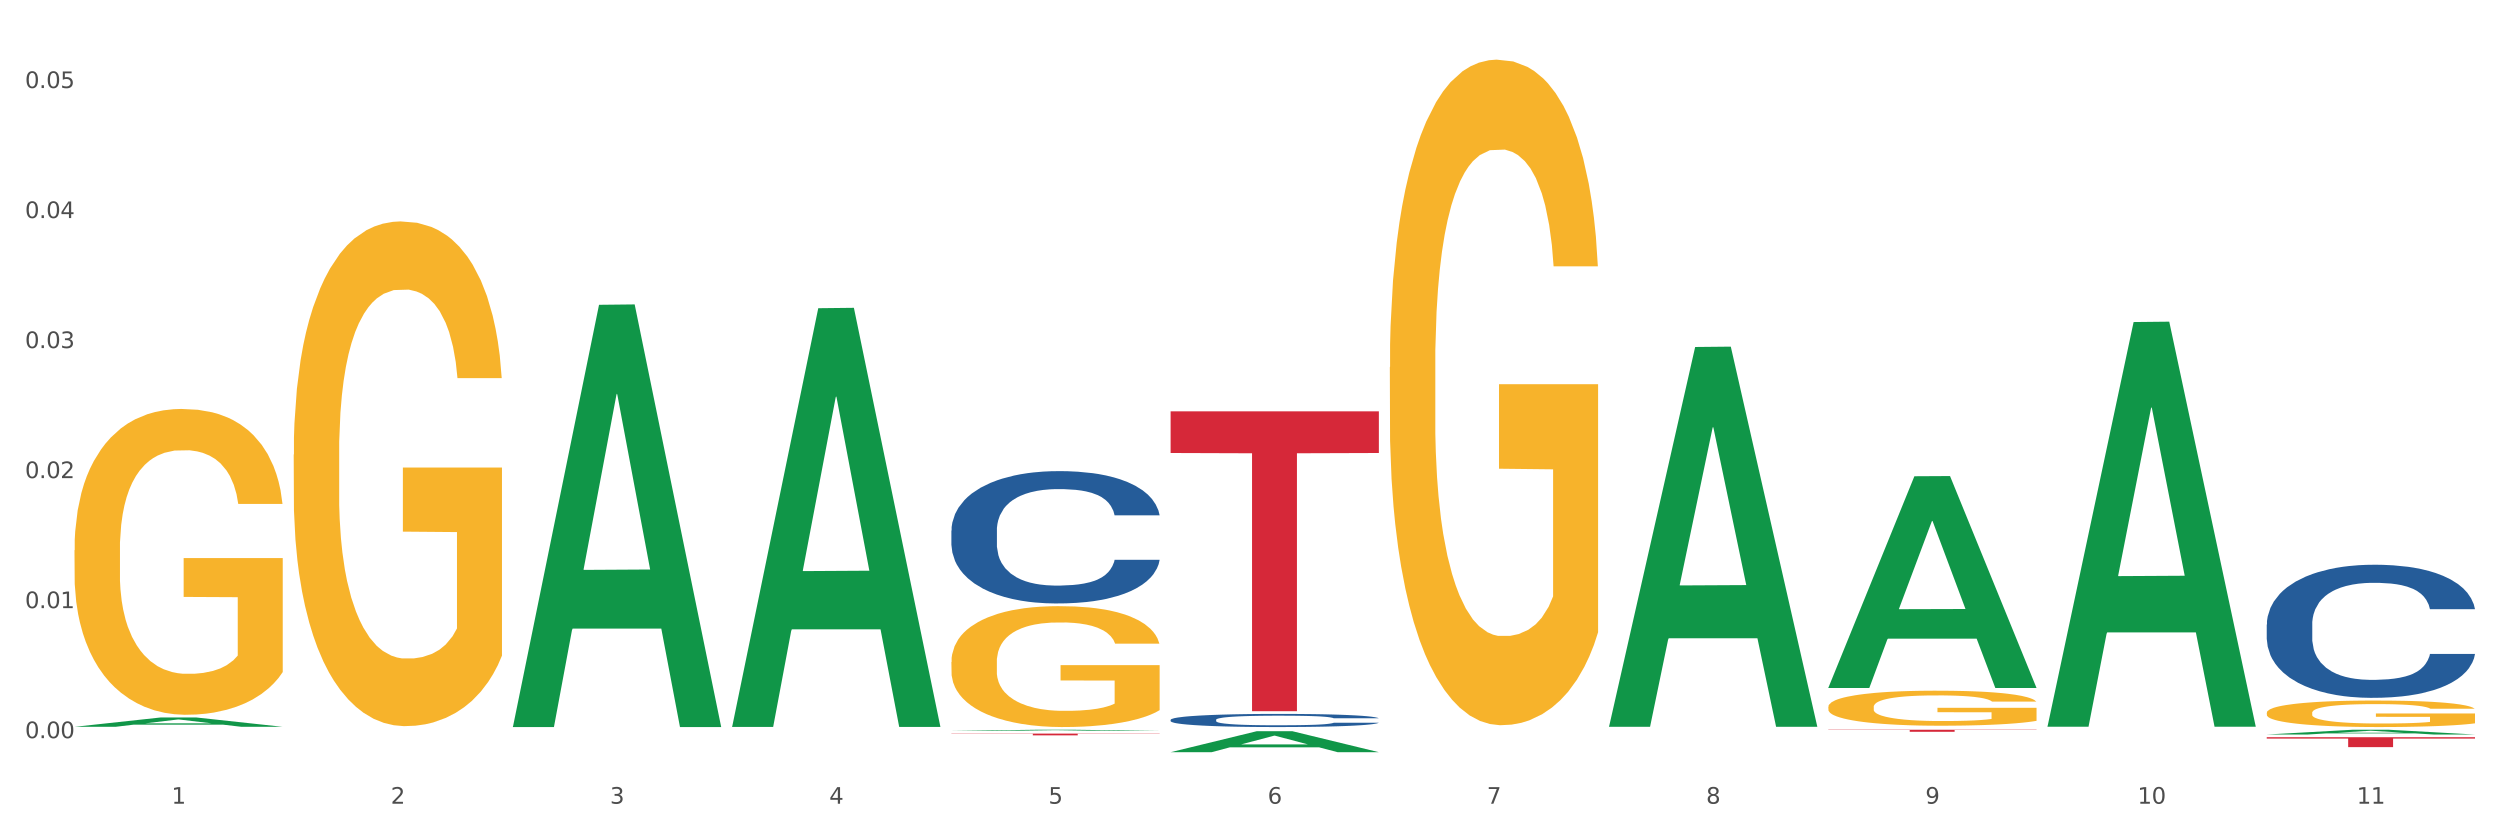 <?xml version="1.0" encoding="utf-8" standalone="no"?>
<!DOCTYPE svg PUBLIC "-//W3C//DTD SVG 1.1//EN"
  "http://www.w3.org/Graphics/SVG/1.1/DTD/svg11.dtd">
<svg xmlns:xlink="http://www.w3.org/1999/xlink" width="1080pt" height="360pt" viewBox="0 0 1080 360" xmlns="http://www.w3.org/2000/svg" version="1.1">
 <rect x="0" y="0" width="1080" height="360" fill="#333333" stroke="none"/>
 <defs>
  <style type="text/css">*{stroke-linejoin: round; stroke-linecap: butt}</style>
 </defs>
 <g id="figure_1">
  <g id="patch_1">
   <path d="M 0 360 
L 1080 360 
L 1080 0 
L 0 0 
z
" style="fill: #ffffff; stroke: #ffffff; stroke-linejoin: miter"/>
  </g>
  <g id="axes_1">
   <g id="matplotlib.axis_1">
    <g id="xtick_1">
     <g id="text_1">
      <!-- 1 -->
      <g style="fill: #4d4d4d" transform="translate(74.106 347.204) scale(0.096 -0.096)">
       <defs>
        <path id="DejaVuSans-31" d="M 794 531 
L 1825 531 
L 1825 4091 
L 703 3866 
L 703 4441 
L 1819 4666 
L 2450 4666 
L 2450 531 
L 3481 531 
L 3481 0 
L 794 0 
L 794 531 
z
" transform="scale(0.016)"/>
       </defs>
       <use xlink:href="#DejaVuSans-31"/>
      </g>
     </g>
    </g>
    <g id="xtick_2">
     <g id="text_2">
      <!-- 2 -->
      <g style="fill: #4d4d4d" transform="translate(168.812 347.204) scale(0.096 -0.096)">
       <defs>
        <path id="DejaVuSans-32" d="M 1228 531 
L 3431 531 
L 3431 0 
L 469 0 
L 469 531 
Q 828 903 1448 1529 
Q 2069 2156 2228 2338 
Q 2531 2678 2651 2914 
Q 2772 3150 2772 3378 
Q 2772 3750 2511 3984 
Q 2250 4219 1831 4219 
Q 1534 4219 1204 4116 
Q 875 4013 500 3803 
L 500 4441 
Q 881 4594 1212 4672 
Q 1544 4750 1819 4750 
Q 2544 4750 2975 4387 
Q 3406 4025 3406 3419 
Q 3406 3131 3298 2873 
Q 3191 2616 2906 2266 
Q 2828 2175 2409 1742 
Q 1991 1309 1228 531 
z
" transform="scale(0.016)"/>
       </defs>
       <use xlink:href="#DejaVuSans-32"/>
      </g>
     </g>
    </g>
    <g id="xtick_3">
     <g id="text_3">
      <!-- 3 -->
      <g style="fill: #4d4d4d" transform="translate(263.517 347.204) scale(0.096 -0.096)">
       <defs>
        <path id="DejaVuSans-33" d="M 2597 2516 
Q 3050 2419 3304 2112 
Q 3559 1806 3559 1356 
Q 3559 666 3084 287 
Q 2609 -91 1734 -91 
Q 1441 -91 1130 -33 
Q 819 25 488 141 
L 488 750 
Q 750 597 1062 519 
Q 1375 441 1716 441 
Q 2309 441 2620 675 
Q 2931 909 2931 1356 
Q 2931 1769 2642 2001 
Q 2353 2234 1838 2234 
L 1294 2234 
L 1294 2753 
L 1863 2753 
Q 2328 2753 2575 2939 
Q 2822 3125 2822 3475 
Q 2822 3834 2567 4026 
Q 2313 4219 1838 4219 
Q 1578 4219 1281 4162 
Q 984 4106 628 3988 
L 628 4550 
Q 988 4650 1302 4700 
Q 1616 4750 1894 4750 
Q 2613 4750 3031 4423 
Q 3450 4097 3450 3541 
Q 3450 3153 3228 2886 
Q 3006 2619 2597 2516 
z
" transform="scale(0.016)"/>
       </defs>
       <use xlink:href="#DejaVuSans-33"/>
      </g>
     </g>
    </g>
    <g id="xtick_4">
     <g id="text_4">
      <!-- 4 -->
      <g style="fill: #4d4d4d" transform="translate(358.223 347.204) scale(0.096 -0.096)">
       <defs>
        <path id="DejaVuSans-34" d="M 2419 4116 
L 825 1625 
L 2419 1625 
L 2419 4116 
z
M 2253 4666 
L 3047 4666 
L 3047 1625 
L 3713 1625 
L 3713 1100 
L 3047 1100 
L 3047 0 
L 2419 0 
L 2419 1100 
L 313 1100 
L 313 1709 
L 2253 4666 
z
" transform="scale(0.016)"/>
       </defs>
       <use xlink:href="#DejaVuSans-34"/>
      </g>
     </g>
    </g>
    <g id="xtick_5">
     <g id="text_5">
      <!-- 5 -->
      <g style="fill: #4d4d4d" transform="translate(452.928 347.204) scale(0.096 -0.096)">
       <defs>
        <path id="DejaVuSans-35" d="M 691 4666 
L 3169 4666 
L 3169 4134 
L 1269 4134 
L 1269 2991 
Q 1406 3038 1543 3061 
Q 1681 3084 1819 3084 
Q 2600 3084 3056 2656 
Q 3513 2228 3513 1497 
Q 3513 744 3044 326 
Q 2575 -91 1722 -91 
Q 1428 -91 1123 -41 
Q 819 9 494 109 
L 494 744 
Q 775 591 1075 516 
Q 1375 441 1709 441 
Q 2250 441 2565 725 
Q 2881 1009 2881 1497 
Q 2881 1984 2565 2268 
Q 2250 2553 1709 2553 
Q 1456 2553 1204 2497 
Q 953 2441 691 2322 
L 691 4666 
z
" transform="scale(0.016)"/>
       </defs>
       <use xlink:href="#DejaVuSans-35"/>
      </g>
     </g>
    </g>
    <g id="xtick_6">
     <g id="text_6">
      <!-- 6 -->
      <g style="fill: #4d4d4d" transform="translate(547.634 347.204) scale(0.096 -0.096)">
       <defs>
        <path id="DejaVuSans-36" d="M 2113 2584 
Q 1688 2584 1439 2293 
Q 1191 2003 1191 1497 
Q 1191 994 1439 701 
Q 1688 409 2113 409 
Q 2538 409 2786 701 
Q 3034 994 3034 1497 
Q 3034 2003 2786 2293 
Q 2538 2584 2113 2584 
z
M 3366 4563 
L 3366 3988 
Q 3128 4100 2886 4159 
Q 2644 4219 2406 4219 
Q 1781 4219 1451 3797 
Q 1122 3375 1075 2522 
Q 1259 2794 1537 2939 
Q 1816 3084 2150 3084 
Q 2853 3084 3261 2657 
Q 3669 2231 3669 1497 
Q 3669 778 3244 343 
Q 2819 -91 2113 -91 
Q 1303 -91 875 529 
Q 447 1150 447 2328 
Q 447 3434 972 4092 
Q 1497 4750 2381 4750 
Q 2619 4750 2861 4703 
Q 3103 4656 3366 4563 
z
" transform="scale(0.016)"/>
       </defs>
       <use xlink:href="#DejaVuSans-36"/>
      </g>
     </g>
    </g>
    <g id="xtick_7">
     <g id="text_7">
      <!-- 7 -->
      <g style="fill: #4d4d4d" transform="translate(642.339 347.204) scale(0.096 -0.096)">
       <defs>
        <path id="DejaVuSans-37" d="M 525 4666 
L 3525 4666 
L 3525 4397 
L 1831 0 
L 1172 0 
L 2766 4134 
L 525 4134 
L 525 4666 
z
" transform="scale(0.016)"/>
       </defs>
       <use xlink:href="#DejaVuSans-37"/>
      </g>
     </g>
    </g>
    <g id="xtick_8">
     <g id="text_8">
      <!-- 8 -->
      <g style="fill: #4d4d4d" transform="translate(737.044 347.204) scale(0.096 -0.096)">
       <defs>
        <path id="DejaVuSans-38" d="M 2034 2216 
Q 1584 2216 1326 1975 
Q 1069 1734 1069 1313 
Q 1069 891 1326 650 
Q 1584 409 2034 409 
Q 2484 409 2743 651 
Q 3003 894 3003 1313 
Q 3003 1734 2745 1975 
Q 2488 2216 2034 2216 
z
M 1403 2484 
Q 997 2584 770 2862 
Q 544 3141 544 3541 
Q 544 4100 942 4425 
Q 1341 4750 2034 4750 
Q 2731 4750 3128 4425 
Q 3525 4100 3525 3541 
Q 3525 3141 3298 2862 
Q 3072 2584 2669 2484 
Q 3125 2378 3379 2068 
Q 3634 1759 3634 1313 
Q 3634 634 3220 271 
Q 2806 -91 2034 -91 
Q 1263 -91 848 271 
Q 434 634 434 1313 
Q 434 1759 690 2068 
Q 947 2378 1403 2484 
z
M 1172 3481 
Q 1172 3119 1398 2916 
Q 1625 2713 2034 2713 
Q 2441 2713 2670 2916 
Q 2900 3119 2900 3481 
Q 2900 3844 2670 4047 
Q 2441 4250 2034 4250 
Q 1625 4250 1398 4047 
Q 1172 3844 1172 3481 
z
" transform="scale(0.016)"/>
       </defs>
       <use xlink:href="#DejaVuSans-38"/>
      </g>
     </g>
    </g>
    <g id="xtick_9">
     <g id="text_9">
      <!-- 9 -->
      <g style="fill: #4d4d4d" transform="translate(831.75 347.204) scale(0.096 -0.096)">
       <defs>
        <path id="DejaVuSans-39" d="M 703 97 
L 703 672 
Q 941 559 1184 500 
Q 1428 441 1663 441 
Q 2288 441 2617 861 
Q 2947 1281 2994 2138 
Q 2813 1869 2534 1725 
Q 2256 1581 1919 1581 
Q 1219 1581 811 2004 
Q 403 2428 403 3163 
Q 403 3881 828 4315 
Q 1253 4750 1959 4750 
Q 2769 4750 3195 4129 
Q 3622 3509 3622 2328 
Q 3622 1225 3098 567 
Q 2575 -91 1691 -91 
Q 1453 -91 1209 -44 
Q 966 3 703 97 
z
M 1959 2075 
Q 2384 2075 2632 2365 
Q 2881 2656 2881 3163 
Q 2881 3666 2632 3958 
Q 2384 4250 1959 4250 
Q 1534 4250 1286 3958 
Q 1038 3666 1038 3163 
Q 1038 2656 1286 2365 
Q 1534 2075 1959 2075 
z
" transform="scale(0.016)"/>
       </defs>
       <use xlink:href="#DejaVuSans-39"/>
      </g>
     </g>
    </g>
    <g id="xtick_10">
     <g id="text_10">
      <!-- 10 -->
      <g style="fill: #4d4d4d" transform="translate(923.401 347.204) scale(0.096 -0.096)">
       <defs>
        <path id="DejaVuSans-30" d="M 2034 4250 
Q 1547 4250 1301 3770 
Q 1056 3291 1056 2328 
Q 1056 1369 1301 889 
Q 1547 409 2034 409 
Q 2525 409 2770 889 
Q 3016 1369 3016 2328 
Q 3016 3291 2770 3770 
Q 2525 4250 2034 4250 
z
M 2034 4750 
Q 2819 4750 3233 4129 
Q 3647 3509 3647 2328 
Q 3647 1150 3233 529 
Q 2819 -91 2034 -91 
Q 1250 -91 836 529 
Q 422 1150 422 2328 
Q 422 3509 836 4129 
Q 1250 4750 2034 4750 
z
" transform="scale(0.016)"/>
       </defs>
       <use xlink:href="#DejaVuSans-31"/>
       <use xlink:href="#DejaVuSans-30" transform="translate(63.623 0)"/>
      </g>
     </g>
    </g>
    <g id="xtick_11">
     <g id="text_11">
      <!-- 11 -->
      <g style="fill: #4d4d4d" transform="translate(1018.107 347.204) scale(0.096 -0.096)">
       <use xlink:href="#DejaVuSans-31"/>
       <use xlink:href="#DejaVuSans-31" transform="translate(63.623 0)"/>
      </g>
     </g>
    </g>
    <g id="xtick_12"/>
    <g id="xtick_13"/>
    <g id="xtick_14"/>
    <g id="xtick_15"/>
    <g id="xtick_16"/>
    <g id="xtick_17"/>
    <g id="xtick_18"/>
    <g id="xtick_19"/>
    <g id="xtick_20"/>
    <g id="xtick_21"/>
   </g>
   <g id="matplotlib.axis_2">
    <g id="ytick_1">
     <g id="text_12">
      <!-- 0.00 -->
      <g style="fill: #4d4d4d" transform="translate(10.8 318.89) scale(0.096 -0.096)">
       <defs>
        <path id="DejaVuSans-2e" d="M 684 794 
L 1344 794 
L 1344 0 
L 684 0 
L 684 794 
z
" transform="scale(0.016)"/>
       </defs>
       <use xlink:href="#DejaVuSans-30"/>
       <use xlink:href="#DejaVuSans-2e" transform="translate(63.623 0)"/>
       <use xlink:href="#DejaVuSans-30" transform="translate(95.41 0)"/>
       <use xlink:href="#DejaVuSans-30" transform="translate(159.033 0)"/>
      </g>
     </g>
    </g>
    <g id="ytick_2">
     <g id="text_13">
      <!-- 0.01 -->
      <g style="fill: #4d4d4d" transform="translate(10.8 262.718) scale(0.096 -0.096)">
       <use xlink:href="#DejaVuSans-30"/>
       <use xlink:href="#DejaVuSans-2e" transform="translate(63.623 0)"/>
       <use xlink:href="#DejaVuSans-30" transform="translate(95.41 0)"/>
       <use xlink:href="#DejaVuSans-31" transform="translate(159.033 0)"/>
      </g>
     </g>
    </g>
    <g id="ytick_3">
     <g id="text_14">
      <!-- 0.02 -->
      <g style="fill: #4d4d4d" transform="translate(10.8 206.547) scale(0.096 -0.096)">
       <use xlink:href="#DejaVuSans-30"/>
       <use xlink:href="#DejaVuSans-2e" transform="translate(63.623 0)"/>
       <use xlink:href="#DejaVuSans-30" transform="translate(95.41 0)"/>
       <use xlink:href="#DejaVuSans-32" transform="translate(159.033 0)"/>
      </g>
     </g>
    </g>
    <g id="ytick_4">
     <g id="text_15">
      <!-- 0.03 -->
      <g style="fill: #4d4d4d" transform="translate(10.8 150.376) scale(0.096 -0.096)">
       <use xlink:href="#DejaVuSans-30"/>
       <use xlink:href="#DejaVuSans-2e" transform="translate(63.623 0)"/>
       <use xlink:href="#DejaVuSans-30" transform="translate(95.41 0)"/>
       <use xlink:href="#DejaVuSans-33" transform="translate(159.033 0)"/>
      </g>
     </g>
    </g>
    <g id="ytick_5">
     <g id="text_16">
      <!-- 0.04 -->
      <g style="fill: #4d4d4d" transform="translate(10.8 94.205) scale(0.096 -0.096)">
       <use xlink:href="#DejaVuSans-30"/>
       <use xlink:href="#DejaVuSans-2e" transform="translate(63.623 0)"/>
       <use xlink:href="#DejaVuSans-30" transform="translate(95.41 0)"/>
       <use xlink:href="#DejaVuSans-34" transform="translate(159.033 0)"/>
      </g>
     </g>
    </g>
    <g id="ytick_6">
     <g id="text_17">
      <!-- 0.05 -->
      <g style="fill: #4d4d4d" transform="translate(10.8 38.034) scale(0.096 -0.096)">
       <use xlink:href="#DejaVuSans-30"/>
       <use xlink:href="#DejaVuSans-2e" transform="translate(63.623 0)"/>
       <use xlink:href="#DejaVuSans-30" transform="translate(95.41 0)"/>
       <use xlink:href="#DejaVuSans-35" transform="translate(159.033 0)"/>
      </g>
     </g>
    </g>
    <g id="ytick_7"/>
    <g id="ytick_8"/>
    <g id="ytick_9"/>
    <g id="ytick_10"/>
    <g id="ytick_11"/>
   </g>
   <g id="PolyCollection_1">
    <path d="M 32.175 313.979 
L 32.268 313.975 
L 69.369 309.951 
L 84.766 309.947 
L 122.145 313.986 
L 104.337 313.986 
L 96.267 313.046 
L 57.96 313.046 
L 57.682 313.061 
L 49.891 313.986 
L 32.175 313.986 
L 32.175 313.979 
L 62.783 312.484 
L 91.444 312.481 
L 77.253 310.808 
L 77.067 310.8 
L 76.882 310.812 
L 62.691 312.481 
L 62.783 312.484 
L 32.175 313.979 
z
" clip-path="url(#pef32b2236a)" style="fill: #109648"/>
    <path d="M 979.23 318.47 
L 1069.2 318.47 
L 1069.2 319.065 
L 1033.809 319.069 
L 1033.809 322.751 
L 1014.408 322.751 
L 1014.408 319.069 
L 979.23 319.065 
L 979.23 318.474 
L 979.23 318.47 
z
" clip-path="url(#pef32b2236a)" style="fill: #d62839"/>
    <path d="M 789.819 315.242 
L 879.789 315.242 
L 879.789 315.367 
L 844.398 315.368 
L 844.398 316.137 
L 824.997 316.137 
L 824.997 315.368 
L 789.819 315.367 
L 789.819 315.243 
L 789.819 315.242 
z
" clip-path="url(#pef32b2236a)" style="fill: #d62839"/>
    <path d="M 505.702 177.691 
L 595.673 177.691 
L 595.673 195.695 
L 560.281 195.817 
L 560.281 307.248 
L 540.88 307.248 
L 540.88 195.817 
L 505.702 195.695 
L 505.702 177.813 
L 505.702 177.691 
z
" clip-path="url(#pef32b2236a)" style="fill: #d62839"/>
    <path d="M 410.997 316.915 
L 500.967 316.915 
L 500.967 317.02 
L 465.576 317.021 
L 465.576 317.676 
L 446.175 317.676 
L 446.175 317.021 
L 410.997 317.02 
L 410.997 316.915 
L 410.997 316.915 
z
" clip-path="url(#pef32b2236a)" style="fill: #d62839"/>
    <path d="M 979.23 307.923 
L 979.336 307.913 
L 979.336 307.536 
L 979.548 307.212 
L 980.611 306.428 
L 982.204 305.779 
L 983.372 305.434 
L 984.541 305.152 
L 985.922 304.869 
L 987.621 304.576 
L 990.702 304.147 
L 992.614 303.928 
L 994.951 303.698 
L 999.2 303.363 
L 1002.28 303.175 
L 1005.467 303.018 
L 1010.672 302.829 
L 1014.071 302.746 
L 1017.682 302.683 
L 1022.037 302.641 
L 1025.33 302.631 
L 1032.553 302.662 
L 1038.714 302.756 
L 1041.688 302.829 
L 1045.512 302.955 
L 1047.531 303.039 
L 1050.824 303.206 
L 1054.223 303.426 
L 1056.56 303.614 
L 1060.065 303.97 
L 1062.72 304.325 
L 1065.164 304.765 
L 1066.438 305.068 
L 1067.394 305.35 
L 1068.244 305.675 
L 1069.094 306.187 
L 1049.974 306.187 
L 1049.23 305.821 
L 1048.062 305.476 
L 1046.362 305.141 
L 1044.875 304.932 
L 1042.326 304.67 
L 1039.989 304.503 
L 1037.546 304.378 
L 1034.572 304.273 
L 1032.235 304.221 
L 1028.942 304.179 
L 1022.462 304.189 
L 1018.107 304.273 
L 1015.133 304.378 
L 1013.221 304.472 
L 1011.521 304.576 
L 1009.609 304.723 
L 1007.379 304.942 
L 1005.785 305.141 
L 1004.192 305.392 
L 1002.917 305.643 
L 1001.749 305.936 
L 1000.793 306.25 
L 1000.049 306.574 
L 999.412 306.972 
L 998.881 307.631 
L 998.881 309.064 
L 999.093 309.388 
L 999.624 309.817 
L 1000.262 310.141 
L 1001.324 310.528 
L 1002.28 310.789 
L 1004.086 311.166 
L 1006.104 311.48 
L 1007.697 311.679 
L 1009.291 311.846 
L 1012.052 312.076 
L 1015.133 312.264 
L 1017.788 312.379 
L 1021.4 312.484 
L 1023.843 312.526 
L 1025.968 312.547 
L 1031.172 312.547 
L 1034.89 312.515 
L 1039.033 312.442 
L 1042.22 312.348 
L 1044.875 312.233 
L 1047.849 312.045 
L 1049.761 311.867 
L 1049.761 309.681 
L 1026.392 309.67 
L 1026.392 308.216 
L 1069.2 308.216 
L 1069.2 312.484 
L 1067.394 312.704 
L 1065.376 312.902 
L 1063.252 313.08 
L 1060.065 313.3 
L 1056.241 313.509 
L 1052.842 313.656 
L 1049.23 313.781 
L 1044.981 313.896 
L 1039.458 314.001 
L 1036.059 314.043 
L 1031.81 314.074 
L 1026.817 314.084 
L 1022.462 314.063 
L 1018.213 314.011 
L 1013.752 313.917 
L 1009.397 313.781 
L 1006.104 313.645 
L 1002.811 313.478 
L 999.306 313.258 
L 996.544 313.049 
L 994.42 312.861 
L 992.083 312.62 
L 989.533 312.306 
L 987.621 312.024 
L 985.922 311.731 
L 984.116 311.354 
L 982.841 311.03 
L 981.567 310.622 
L 980.823 310.319 
L 979.973 309.848 
L 979.336 309.189 
L 979.23 307.923 
z
" clip-path="url(#pef32b2236a)" style="fill: #f7b32b"/>
    <path d="M 789.819 305.372 
L 789.925 305.359 
L 789.925 304.861 
L 790.138 304.432 
L 791.2 303.396 
L 792.793 302.539 
L 793.962 302.082 
L 795.13 301.709 
L 796.511 301.336 
L 798.21 300.949 
L 801.291 300.382 
L 803.203 300.092 
L 805.54 299.788 
L 809.789 299.345 
L 812.869 299.096 
L 816.056 298.889 
L 821.261 298.64 
L 824.66 298.53 
L 828.271 298.447 
L 832.626 298.391 
L 835.919 298.378 
L 843.142 298.419 
L 849.303 298.543 
L 852.277 298.64 
L 856.101 298.806 
L 858.12 298.917 
L 861.413 299.138 
L 864.812 299.428 
L 867.149 299.677 
L 870.654 300.147 
L 873.309 300.617 
L 875.753 301.198 
L 877.027 301.598 
L 877.983 301.972 
L 878.833 302.4 
L 879.683 303.078 
L 860.563 303.078 
L 859.819 302.594 
L 858.651 302.138 
L 856.951 301.695 
L 855.464 301.419 
L 852.915 301.073 
L 850.578 300.852 
L 848.135 300.686 
L 845.161 300.548 
L 842.824 300.479 
L 839.531 300.423 
L 833.051 300.437 
L 828.696 300.548 
L 825.722 300.686 
L 823.81 300.811 
L 822.11 300.949 
L 820.198 301.142 
L 817.968 301.433 
L 816.374 301.695 
L 814.781 302.027 
L 813.506 302.359 
L 812.338 302.746 
L 811.382 303.161 
L 810.638 303.589 
L 810.001 304.114 
L 809.47 304.985 
L 809.47 306.879 
L 809.682 307.308 
L 810.213 307.874 
L 810.851 308.303 
L 811.913 308.814 
L 812.869 309.16 
L 814.675 309.658 
L 816.693 310.072 
L 818.286 310.335 
L 819.88 310.556 
L 822.641 310.86 
L 825.722 311.109 
L 828.377 311.261 
L 831.989 311.399 
L 834.432 311.455 
L 836.557 311.482 
L 841.761 311.482 
L 845.479 311.441 
L 849.622 311.344 
L 852.809 311.22 
L 855.464 311.068 
L 858.438 310.819 
L 860.35 310.584 
L 860.35 307.695 
L 836.981 307.681 
L 836.981 305.759 
L 879.789 305.759 
L 879.789 311.399 
L 877.983 311.69 
L 875.965 311.952 
L 873.841 312.187 
L 870.654 312.478 
L 866.83 312.754 
L 863.431 312.948 
L 859.819 313.114 
L 855.57 313.266 
L 850.047 313.404 
L 846.648 313.459 
L 842.399 313.501 
L 837.406 313.514 
L 833.051 313.487 
L 828.802 313.418 
L 824.341 313.293 
L 819.986 313.114 
L 816.693 312.934 
L 813.4 312.713 
L 809.895 312.422 
L 807.133 312.146 
L 805.009 311.897 
L 802.672 311.579 
L 800.122 311.164 
L 798.21 310.791 
L 796.511 310.404 
L 794.705 309.906 
L 793.43 309.478 
L 792.156 308.939 
L 791.412 308.538 
L 790.562 307.916 
L 789.925 307.045 
L 789.819 305.372 
z
" clip-path="url(#pef32b2236a)" style="fill: #f7b32b"/>
    <path d="M 600.408 158.633 
L 600.514 158.37 
L 600.514 148.917 
L 600.727 140.776 
L 601.789 121.082 
L 603.382 104.801 
L 604.551 96.135 
L 605.719 89.045 
L 607.1 81.955 
L 608.799 74.602 
L 611.88 63.836 
L 613.792 58.321 
L 616.129 52.544 
L 620.378 44.141 
L 623.458 39.414 
L 626.645 35.476 
L 631.85 30.749 
L 635.249 28.648 
L 638.86 27.072 
L 643.215 26.022 
L 646.508 25.759 
L 653.731 26.547 
L 659.892 28.911 
L 662.867 30.749 
L 666.691 33.9 
L 668.709 36.001 
L 672.002 40.202 
L 675.401 45.717 
L 677.738 50.444 
L 681.243 59.372 
L 683.899 68.3 
L 686.342 79.329 
L 687.616 86.944 
L 688.572 94.034 
L 689.422 102.175 
L 690.272 115.042 
L 671.152 115.042 
L 670.408 105.851 
L 669.24 97.186 
L 667.54 88.782 
L 666.053 83.531 
L 663.504 76.966 
L 661.167 72.764 
L 658.724 69.613 
L 655.75 66.987 
L 653.413 65.674 
L 650.12 64.624 
L 643.64 64.886 
L 639.285 66.987 
L 636.311 69.613 
L 634.399 71.976 
L 632.699 74.602 
L 630.787 78.279 
L 628.557 83.793 
L 626.963 88.782 
L 625.37 95.085 
L 624.095 101.387 
L 622.927 108.74 
L 621.971 116.618 
L 621.227 124.758 
L 620.59 134.737 
L 620.059 151.28 
L 620.059 187.256 
L 620.271 195.396 
L 620.803 206.163 
L 621.44 214.303 
L 622.502 224.019 
L 623.458 230.584 
L 625.264 240.038 
L 627.282 247.916 
L 628.875 252.905 
L 630.469 257.106 
L 633.231 262.883 
L 636.311 267.61 
L 638.967 270.499 
L 642.578 273.125 
L 645.021 274.175 
L 647.146 274.7 
L 652.351 274.7 
L 656.068 273.913 
L 660.211 272.074 
L 663.398 269.711 
L 666.053 266.822 
L 669.027 262.096 
L 670.939 257.632 
L 670.939 202.749 
L 647.571 202.486 
L 647.571 165.986 
L 690.378 165.986 
L 690.378 273.125 
L 688.572 278.639 
L 686.554 283.629 
L 684.43 288.093 
L 681.243 293.607 
L 677.419 298.859 
L 674.02 302.535 
L 670.408 305.687 
L 666.159 308.575 
L 660.636 311.201 
L 657.237 312.252 
L 652.988 313.039 
L 647.995 313.302 
L 643.64 312.777 
L 639.391 311.464 
L 634.93 309.1 
L 630.575 305.687 
L 627.282 302.273 
L 623.989 298.071 
L 620.484 292.557 
L 617.722 287.305 
L 615.598 282.578 
L 613.261 276.538 
L 610.711 268.661 
L 608.799 261.571 
L 607.1 254.218 
L 605.294 244.764 
L 604.019 236.624 
L 602.745 226.383 
L 602.001 218.767 
L 601.151 206.951 
L 600.514 190.407 
L 600.408 158.633 
z
" clip-path="url(#pef32b2236a)" style="fill: #f7b32b"/>
    <path d="M 410.997 285.99 
L 411.103 285.942 
L 411.103 284.225 
L 411.316 282.747 
L 412.378 279.169 
L 413.971 276.212 
L 415.14 274.638 
L 416.308 273.35 
L 417.689 272.062 
L 419.388 270.727 
L 422.469 268.771 
L 424.381 267.769 
L 426.718 266.72 
L 430.967 265.193 
L 434.047 264.335 
L 437.234 263.619 
L 442.439 262.761 
L 445.838 262.379 
L 449.449 262.093 
L 453.804 261.902 
L 457.097 261.855 
L 464.32 261.998 
L 470.481 262.427 
L 473.456 262.761 
L 477.28 263.333 
L 479.298 263.715 
L 482.591 264.478 
L 485.99 265.48 
L 488.327 266.338 
L 491.832 267.96 
L 494.488 269.582 
L 496.931 271.585 
L 498.205 272.968 
L 499.161 274.256 
L 500.011 275.735 
L 500.861 278.072 
L 481.741 278.072 
L 480.997 276.403 
L 479.829 274.829 
L 478.129 273.302 
L 476.642 272.348 
L 474.093 271.156 
L 471.756 270.393 
L 469.313 269.82 
L 466.339 269.343 
L 464.002 269.105 
L 460.709 268.914 
L 454.229 268.962 
L 449.874 269.343 
L 446.9 269.82 
L 444.988 270.25 
L 443.288 270.727 
L 441.376 271.394 
L 439.146 272.396 
L 437.552 273.302 
L 435.959 274.447 
L 434.684 275.592 
L 433.516 276.927 
L 432.56 278.358 
L 431.816 279.837 
L 431.179 281.649 
L 430.648 284.654 
L 430.648 291.189 
L 430.86 292.668 
L 431.392 294.623 
L 432.029 296.102 
L 433.091 297.867 
L 434.047 299.059 
L 435.853 300.777 
L 437.871 302.207 
L 439.464 303.114 
L 441.058 303.877 
L 443.82 304.926 
L 446.9 305.785 
L 449.556 306.31 
L 453.167 306.787 
L 455.61 306.977 
L 457.735 307.073 
L 462.94 307.073 
L 466.657 306.93 
L 470.8 306.596 
L 473.987 306.166 
L 476.642 305.642 
L 479.616 304.783 
L 481.528 303.972 
L 481.528 294.003 
L 458.16 293.956 
L 458.16 287.326 
L 500.967 287.326 
L 500.967 306.787 
L 499.161 307.788 
L 497.143 308.694 
L 495.019 309.505 
L 491.832 310.507 
L 488.008 311.461 
L 484.609 312.129 
L 480.997 312.701 
L 476.748 313.226 
L 471.225 313.703 
L 467.826 313.894 
L 463.577 314.037 
L 458.584 314.084 
L 454.229 313.989 
L 449.98 313.75 
L 445.519 313.321 
L 441.164 312.701 
L 437.871 312.081 
L 434.578 311.318 
L 431.073 310.316 
L 428.311 309.362 
L 426.187 308.504 
L 423.85 307.407 
L 421.3 305.976 
L 419.388 304.688 
L 417.689 303.352 
L 415.883 301.635 
L 414.608 300.156 
L 413.334 298.296 
L 412.59 296.913 
L 411.74 294.767 
L 411.103 291.762 
L 410.997 285.99 
z
" clip-path="url(#pef32b2236a)" style="fill: #f7b32b"/>
    <path d="M 126.88 196.407 
L 126.987 196.208 
L 126.987 189.039 
L 127.199 182.866 
L 128.261 167.93 
L 129.855 155.584 
L 131.023 149.012 
L 132.192 143.636 
L 133.572 138.259 
L 135.272 132.683 
L 138.352 124.518 
L 140.264 120.336 
L 142.601 115.955 
L 146.85 109.583 
L 149.931 105.998 
L 153.117 103.011 
L 158.322 99.427 
L 161.721 97.834 
L 165.333 96.639 
L 169.688 95.842 
L 172.981 95.643 
L 180.204 96.24 
L 186.365 98.033 
L 189.339 99.427 
L 193.163 101.816 
L 195.181 103.409 
L 198.474 106.596 
L 201.873 110.778 
L 204.21 114.362 
L 207.716 121.133 
L 210.371 127.904 
L 212.814 136.267 
L 214.089 142.042 
L 215.045 147.419 
L 215.895 153.592 
L 216.744 163.35 
L 197.624 163.35 
L 196.881 156.38 
L 195.712 149.809 
L 194.013 143.436 
L 192.526 139.454 
L 189.976 134.475 
L 187.64 131.289 
L 185.196 128.899 
L 182.222 126.908 
L 179.885 125.912 
L 176.592 125.116 
L 170.113 125.315 
L 165.758 126.908 
L 162.784 128.899 
L 160.872 130.691 
L 159.172 132.683 
L 157.26 135.471 
L 155.029 139.653 
L 153.436 143.436 
L 151.843 148.216 
L 150.568 152.995 
L 149.4 158.571 
L 148.444 164.545 
L 147.7 170.718 
L 147.063 178.286 
L 146.532 190.831 
L 146.532 218.113 
L 146.744 224.287 
L 147.275 232.451 
L 147.912 238.625 
L 148.975 245.993 
L 149.931 250.971 
L 151.736 258.14 
L 153.755 264.114 
L 155.348 267.898 
L 156.941 271.084 
L 159.703 275.465 
L 162.784 279.05 
L 165.439 281.24 
L 169.051 283.232 
L 171.494 284.028 
L 173.618 284.427 
L 178.823 284.427 
L 182.541 283.829 
L 186.684 282.435 
L 189.87 280.643 
L 192.526 278.452 
L 195.5 274.868 
L 197.412 271.483 
L 197.412 229.863 
L 174.043 229.663 
L 174.043 201.983 
L 216.851 201.983 
L 216.851 283.232 
L 215.045 287.414 
L 213.027 291.197 
L 210.902 294.583 
L 207.716 298.765 
L 203.892 302.747 
L 200.492 305.535 
L 196.881 307.925 
L 192.632 310.116 
L 187.108 312.107 
L 183.709 312.903 
L 179.46 313.501 
L 174.468 313.7 
L 170.113 313.302 
L 165.864 312.306 
L 161.403 310.514 
L 157.048 307.925 
L 153.755 305.336 
L 150.462 302.15 
L 146.956 297.968 
L 144.195 293.985 
L 142.07 290.401 
L 139.733 285.821 
L 137.184 279.846 
L 135.272 274.47 
L 133.572 268.894 
L 131.767 261.725 
L 130.492 255.552 
L 129.217 247.785 
L 128.474 242.01 
L 127.624 233.049 
L 126.987 220.503 
L 126.88 196.407 
z
" clip-path="url(#pef32b2236a)" style="fill: #f7b32b"/>
    <path d="M 32.175 237.717 
L 32.281 237.597 
L 32.281 233.253 
L 32.494 229.512 
L 33.556 220.462 
L 35.149 212.981 
L 36.318 208.999 
L 37.486 205.741 
L 38.867 202.483 
L 40.567 199.105 
L 43.647 194.157 
L 45.559 191.623 
L 47.896 188.969 
L 52.145 185.108 
L 55.225 182.936 
L 58.412 181.126 
L 63.617 178.954 
L 67.016 177.988 
L 70.627 177.264 
L 74.983 176.782 
L 78.275 176.661 
L 85.499 177.023 
L 91.659 178.109 
L 94.634 178.954 
L 98.458 180.402 
L 100.476 181.367 
L 103.769 183.298 
L 107.168 185.831 
L 109.505 188.003 
L 113.01 192.106 
L 115.666 196.209 
L 118.109 201.277 
L 119.383 204.776 
L 120.339 208.034 
L 121.189 211.774 
L 122.039 217.687 
L 102.919 217.687 
L 102.175 213.464 
L 101.007 209.482 
L 99.307 205.621 
L 97.82 203.207 
L 95.271 200.191 
L 92.934 198.26 
L 90.491 196.812 
L 87.517 195.605 
L 85.18 195.002 
L 81.887 194.519 
L 75.407 194.64 
L 71.052 195.605 
L 68.078 196.812 
L 66.166 197.898 
L 64.467 199.105 
L 62.555 200.794 
L 60.324 203.328 
L 58.731 205.621 
L 57.137 208.517 
L 55.863 211.412 
L 54.694 214.791 
L 53.738 218.411 
L 52.995 222.152 
L 52.357 226.737 
L 51.826 234.339 
L 51.826 250.87 
L 52.039 254.611 
L 52.57 259.558 
L 53.207 263.298 
L 54.269 267.763 
L 55.225 270.78 
L 57.031 275.124 
L 59.049 278.744 
L 60.643 281.036 
L 62.236 282.967 
L 64.998 285.622 
L 68.078 287.793 
L 70.734 289.121 
L 74.345 290.327 
L 76.788 290.81 
L 78.913 291.051 
L 84.118 291.051 
L 87.835 290.689 
L 91.978 289.845 
L 95.165 288.759 
L 97.82 287.431 
L 100.795 285.26 
L 102.707 283.208 
L 102.707 257.989 
L 79.338 257.869 
L 79.338 241.096 
L 122.145 241.096 
L 122.145 290.327 
L 120.339 292.861 
L 118.321 295.154 
L 116.197 297.205 
L 113.01 299.739 
L 109.186 302.153 
L 105.787 303.842 
L 102.175 305.29 
L 97.927 306.617 
L 92.403 307.824 
L 89.004 308.307 
L 84.755 308.669 
L 79.763 308.789 
L 75.407 308.548 
L 71.159 307.945 
L 66.697 306.859 
L 62.342 305.29 
L 59.049 303.721 
L 55.756 301.791 
L 52.251 299.257 
L 49.489 296.843 
L 47.365 294.671 
L 45.028 291.896 
L 42.479 288.276 
L 40.567 285.018 
L 38.867 281.64 
L 37.061 277.296 
L 35.787 273.555 
L 34.512 268.849 
L 33.768 265.35 
L 32.919 259.92 
L 32.281 252.318 
L 32.175 237.717 
z
" clip-path="url(#pef32b2236a)" style="fill: #f7b32b"/>
    <path d="M 505.702 310.957 
L 505.809 310.952 
L 505.809 310.807 
L 506.128 310.61 
L 507.298 310.247 
L 508.786 309.972 
L 511.339 309.65 
L 512.721 309.515 
L 514.529 309.365 
L 518.251 309.121 
L 522.505 308.914 
L 525.483 308.8 
L 527.716 308.727 
L 532.715 308.597 
L 535.586 308.54 
L 538.564 308.494 
L 541.116 308.463 
L 545.37 308.426 
L 548.773 308.411 
L 552.708 308.406 
L 556.005 308.411 
L 560.365 308.432 
L 566.746 308.494 
L 569.192 308.53 
L 572.489 308.592 
L 575.892 308.675 
L 578.657 308.758 
L 581.847 308.878 
L 585.144 309.033 
L 588.335 309.23 
L 590.568 309.412 
L 592.376 309.604 
L 593.971 309.837 
L 595.141 310.091 
L 595.673 310.304 
L 576.211 310.304 
L 575.679 310.112 
L 574.616 309.904 
L 573.552 309.764 
L 572.382 309.65 
L 570.575 309.521 
L 568.979 309.438 
L 566.321 309.339 
L 563.875 309.277 
L 561.854 309.241 
L 559.408 309.209 
L 554.197 309.178 
L 550.475 309.178 
L 548.135 309.189 
L 545.264 309.215 
L 542.818 309.251 
L 539.946 309.313 
L 537.713 309.381 
L 535.48 309.469 
L 534.204 309.531 
L 532.289 309.645 
L 531.013 309.738 
L 529.312 309.899 
L 528.354 310.013 
L 526.653 310.309 
L 525.908 310.527 
L 525.589 310.677 
L 525.377 310.843 
L 525.377 311.652 
L 526.015 312.015 
L 526.547 312.171 
L 527.397 312.347 
L 528.993 312.575 
L 531.332 312.798 
L 533.778 312.959 
L 535.799 313.058 
L 537.713 313.13 
L 539.627 313.187 
L 541.967 313.239 
L 543.881 313.27 
L 546.753 313.301 
L 550.156 313.317 
L 552.814 313.317 
L 558.238 313.291 
L 560.684 313.265 
L 563.024 313.229 
L 565.576 313.172 
L 567.597 313.109 
L 568.767 313.063 
L 570.681 312.964 
L 572.17 312.86 
L 573.446 312.741 
L 574.297 312.637 
L 575.254 312.482 
L 575.998 312.306 
L 576.211 312.212 
L 595.673 312.212 
L 595.247 312.399 
L 594.503 312.58 
L 593.014 312.824 
L 591.844 312.964 
L 590.036 313.135 
L 588.122 313.281 
L 585.463 313.441 
L 583.017 313.561 
L 580.465 313.664 
L 577.7 313.758 
L 572.701 313.887 
L 570.894 313.924 
L 567.065 313.986 
L 564.087 314.022 
L 559.727 314.058 
L 555.26 314.079 
L 550.581 314.084 
L 546.434 314.074 
L 541.861 314.043 
L 538.989 314.012 
L 535.799 313.965 
L 532.077 313.892 
L 528.567 313.804 
L 525.27 313.701 
L 522.186 313.581 
L 519.315 313.446 
L 515.593 313.223 
L 512.828 313.006 
L 510.807 312.803 
L 509.425 312.632 
L 508.042 312.414 
L 507.298 312.264 
L 506.128 311.901 
L 505.702 311.564 
L 505.702 310.957 
z
" clip-path="url(#pef32b2236a)" style="fill: #255c99"/>
    <path d="M 979.23 269.802 
L 979.336 269.749 
L 979.336 268.279 
L 979.655 266.283 
L 980.825 262.606 
L 982.314 259.823 
L 984.866 256.566 
L 986.249 255.201 
L 988.057 253.678 
L 991.779 251.209 
L 996.033 249.108 
L 999.01 247.953 
L 1001.244 247.217 
L 1006.242 245.904 
L 1009.114 245.327 
L 1012.091 244.854 
L 1014.644 244.539 
L 1018.898 244.171 
L 1022.301 244.014 
L 1026.236 243.961 
L 1029.532 244.014 
L 1033.893 244.224 
L 1040.273 244.854 
L 1042.719 245.222 
L 1046.016 245.852 
L 1049.419 246.692 
L 1052.184 247.533 
L 1055.375 248.741 
L 1058.672 250.316 
L 1061.862 252.312 
L 1064.095 254.15 
L 1065.903 256.094 
L 1067.498 258.457 
L 1068.668 261.031 
L 1069.2 263.184 
L 1049.738 263.184 
L 1049.207 261.241 
L 1048.143 259.14 
L 1047.08 257.722 
L 1045.91 256.566 
L 1044.102 255.253 
L 1042.507 254.413 
L 1039.848 253.415 
L 1037.402 252.785 
L 1035.381 252.417 
L 1032.935 252.102 
L 1027.724 251.787 
L 1024.002 251.787 
L 1021.663 251.892 
L 1018.791 252.155 
L 1016.345 252.522 
L 1013.474 253.152 
L 1011.24 253.835 
L 1009.007 254.728 
L 1007.731 255.358 
L 1005.817 256.514 
L 1004.541 257.459 
L 1002.839 259.087 
L 1001.882 260.243 
L 1000.18 263.237 
L 999.436 265.443 
L 999.117 266.966 
L 998.904 268.646 
L 998.904 276.84 
L 999.542 280.516 
L 1000.074 282.092 
L 1000.925 283.878 
L 1002.52 286.189 
L 1004.86 288.447 
L 1007.306 290.075 
L 1009.326 291.073 
L 1011.24 291.809 
L 1013.155 292.386 
L 1015.494 292.912 
L 1017.409 293.227 
L 1020.28 293.542 
L 1023.683 293.7 
L 1026.342 293.7 
L 1031.766 293.437 
L 1034.212 293.174 
L 1036.551 292.807 
L 1039.104 292.229 
L 1041.124 291.599 
L 1042.294 291.126 
L 1044.208 290.128 
L 1045.697 289.078 
L 1046.973 287.87 
L 1047.824 286.819 
L 1048.781 285.243 
L 1049.526 283.458 
L 1049.738 282.512 
L 1069.2 282.512 
L 1068.775 284.403 
L 1068.03 286.241 
L 1066.541 288.71 
L 1065.371 290.128 
L 1063.564 291.861 
L 1061.649 293.332 
L 1058.991 294.96 
L 1056.545 296.168 
L 1053.992 297.219 
L 1051.227 298.164 
L 1046.229 299.477 
L 1044.421 299.845 
L 1040.592 300.475 
L 1037.615 300.843 
L 1033.254 301.21 
L 1028.788 301.42 
L 1024.109 301.473 
L 1019.961 301.368 
L 1015.388 301.053 
L 1012.517 300.737 
L 1009.326 300.265 
L 1005.604 299.529 
L 1002.095 298.637 
L 998.798 297.586 
L 995.714 296.378 
L 992.842 295.013 
L 989.12 292.754 
L 986.355 290.548 
L 984.334 288.5 
L 982.952 286.767 
L 981.569 284.561 
L 980.825 283.038 
L 979.655 279.361 
L 979.23 275.947 
L 979.23 269.802 
z
" clip-path="url(#pef32b2236a)" style="fill: #255c99"/>
    <path d="M 410.997 229.21 
L 411.103 229.158 
L 411.103 227.696 
L 411.422 225.712 
L 412.592 222.057 
L 414.081 219.289 
L 416.633 216.052 
L 418.016 214.694 
L 419.824 213.18 
L 423.546 210.726 
L 427.8 208.637 
L 430.778 207.489 
L 433.011 206.757 
L 438.009 205.452 
L 440.881 204.878 
L 443.858 204.408 
L 446.411 204.094 
L 450.665 203.729 
L 454.068 203.572 
L 458.003 203.52 
L 461.299 203.572 
L 465.66 203.781 
L 472.041 204.408 
L 474.487 204.773 
L 477.783 205.4 
L 481.186 206.235 
L 483.951 207.071 
L 487.142 208.272 
L 490.439 209.838 
L 493.629 211.822 
L 495.862 213.65 
L 497.67 215.582 
L 499.266 217.932 
L 500.435 220.49 
L 500.967 222.631 
L 481.505 222.631 
L 480.974 220.699 
L 479.91 218.611 
L 478.847 217.201 
L 477.677 216.052 
L 475.869 214.747 
L 474.274 213.911 
L 471.615 212.919 
L 469.169 212.292 
L 467.149 211.927 
L 464.703 211.614 
L 459.491 211.3 
L 455.769 211.3 
L 453.43 211.405 
L 450.558 211.666 
L 448.112 212.031 
L 445.241 212.658 
L 443.008 213.337 
L 440.774 214.224 
L 439.498 214.851 
L 437.584 216 
L 436.308 216.94 
L 434.606 218.558 
L 433.649 219.707 
L 431.947 222.683 
L 431.203 224.876 
L 430.884 226.391 
L 430.671 228.062 
L 430.671 236.207 
L 431.309 239.862 
L 431.841 241.429 
L 432.692 243.204 
L 434.287 245.502 
L 436.627 247.747 
L 439.073 249.366 
L 441.093 250.358 
L 443.008 251.089 
L 444.922 251.663 
L 447.262 252.185 
L 449.176 252.499 
L 452.047 252.812 
L 455.45 252.969 
L 458.109 252.969 
L 463.533 252.708 
L 465.979 252.447 
L 468.318 252.081 
L 470.871 251.507 
L 472.891 250.88 
L 474.061 250.41 
L 475.975 249.418 
L 477.464 248.374 
L 478.74 247.173 
L 479.591 246.128 
L 480.548 244.562 
L 481.293 242.787 
L 481.505 241.847 
L 500.967 241.847 
L 500.542 243.726 
L 499.797 245.554 
L 498.308 248.008 
L 497.139 249.418 
L 495.331 251.141 
L 493.416 252.603 
L 490.758 254.222 
L 488.312 255.423 
L 485.759 256.467 
L 482.994 257.407 
L 477.996 258.712 
L 476.188 259.078 
L 472.36 259.705 
L 469.382 260.07 
L 465.022 260.436 
L 460.555 260.644 
L 455.876 260.697 
L 451.728 260.592 
L 447.155 260.279 
L 444.284 259.966 
L 441.093 259.496 
L 437.371 258.765 
L 433.862 257.877 
L 430.565 256.833 
L 427.481 255.632 
L 424.609 254.274 
L 420.887 252.029 
L 418.122 249.836 
L 416.102 247.799 
L 414.719 246.076 
L 413.337 243.883 
L 412.592 242.369 
L 411.422 238.714 
L 410.997 235.32 
L 410.997 229.21 
z
" clip-path="url(#pef32b2236a)" style="fill: #255c99"/>
    <path d="M 979.23 317.308 
L 979.323 317.306 
L 1016.424 315.244 
L 1031.821 315.242 
L 1069.2 317.312 
L 1051.391 317.312 
L 1043.322 316.83 
L 1005.015 316.83 
L 1004.737 316.838 
L 996.946 317.312 
L 979.23 317.312 
L 979.23 317.308 
L 1009.838 316.542 
L 1038.499 316.541 
L 1024.308 315.683 
L 1024.122 315.68 
L 1023.937 315.685 
L 1009.745 316.541 
L 1009.838 316.542 
L 979.23 317.308 
z
" clip-path="url(#pef32b2236a)" style="fill: #109648"/>
    <path d="M 884.524 313.622 
L 884.617 313.458 
L 921.718 139.122 
L 937.115 138.958 
L 974.495 313.951 
L 956.686 313.951 
L 948.616 273.201 
L 910.31 273.201 
L 910.031 273.859 
L 902.24 313.951 
L 884.524 313.951 
L 884.524 313.622 
L 915.133 248.883 
L 943.793 248.719 
L 929.602 176.257 
L 929.417 175.928 
L 929.231 176.421 
L 915.04 248.719 
L 915.133 248.883 
L 884.524 313.622 
z
" clip-path="url(#pef32b2236a)" style="fill: #109648"/>
    <path d="M 789.819 297.048 
L 789.912 296.962 
L 827.013 205.74 
L 842.41 205.654 
L 879.789 297.22 
L 861.981 297.22 
L 853.911 275.897 
L 815.604 275.897 
L 815.326 276.241 
L 807.535 297.22 
L 789.819 297.22 
L 789.819 297.048 
L 820.427 263.173 
L 849.088 263.087 
L 834.897 225.171 
L 834.711 224.999 
L 834.526 225.257 
L 820.335 263.087 
L 820.427 263.173 
L 789.819 297.048 
z
" clip-path="url(#pef32b2236a)" style="fill: #109648"/>
    <path d="M 221.586 313.741 
L 221.679 313.57 
L 258.78 131.675 
L 274.177 131.504 
L 311.556 314.084 
L 293.748 314.084 
L 285.678 271.568 
L 247.371 271.568 
L 247.093 272.254 
L 239.302 314.084 
L 221.586 314.084 
L 221.586 313.741 
L 252.194 246.195 
L 280.855 246.024 
L 266.664 170.42 
L 266.478 170.077 
L 266.293 170.591 
L 252.102 246.024 
L 252.194 246.195 
L 221.586 313.741 
z
" clip-path="url(#pef32b2236a)" style="fill: #109648"/>
    <path d="M 316.291 313.7 
L 316.384 313.53 
L 353.485 133.145 
L 368.882 132.975 
L 406.262 314.04 
L 388.453 314.04 
L 380.384 271.876 
L 342.077 271.876 
L 341.798 272.556 
L 334.007 314.04 
L 316.291 314.04 
L 316.291 313.7 
L 346.9 246.714 
L 375.56 246.544 
L 361.369 171.568 
L 361.184 171.228 
L 360.998 171.738 
L 346.807 246.544 
L 346.9 246.714 
L 316.291 313.7 
z
" clip-path="url(#pef32b2236a)" style="fill: #109648"/>
    <path d="M 410.997 315.756 
L 411.09 315.755 
L 448.191 315.243 
L 463.588 315.242 
L 500.967 315.757 
L 483.159 315.757 
L 475.089 315.637 
L 436.782 315.637 
L 436.504 315.639 
L 428.713 315.757 
L 410.997 315.757 
L 410.997 315.756 
L 441.605 315.565 
L 470.266 315.565 
L 456.075 315.352 
L 455.889 315.351 
L 455.704 315.352 
L 441.513 315.565 
L 441.605 315.565 
L 410.997 315.756 
z
" clip-path="url(#pef32b2236a)" style="fill: #109648"/>
    <path d="M 505.702 324.932 
L 505.795 324.924 
L 542.896 315.887 
L 558.293 315.879 
L 595.673 324.95 
L 577.864 324.95 
L 569.795 322.837 
L 531.488 322.837 
L 531.209 322.871 
L 523.418 324.95 
L 505.702 324.95 
L 505.702 324.932 
L 536.311 321.577 
L 564.971 321.568 
L 550.78 317.812 
L 550.595 317.795 
L 550.409 317.821 
L 536.218 321.568 
L 536.311 321.577 
L 505.702 324.932 
z
" clip-path="url(#pef32b2236a)" style="fill: #109648"/>
    <path d="M 695.113 313.663 
L 695.206 313.509 
L 732.307 149.9 
L 747.704 149.746 
L 785.084 313.971 
L 767.275 313.971 
L 759.206 275.729 
L 720.899 275.729 
L 720.62 276.346 
L 712.829 313.971 
L 695.113 313.971 
L 695.113 313.663 
L 725.722 252.907 
L 754.382 252.753 
L 740.191 184.75 
L 740.006 184.441 
L 739.82 184.904 
L 725.629 252.753 
L 725.722 252.907 
L 695.113 313.663 
z
" clip-path="url(#pef32b2236a)" style="fill: #109648"/>
   </g>
  </g>
 </g>
 <defs>
  <clipPath id="pef32b2236a">
   <rect x="32.175" y="10.8" width="1037.025" height="329.109"/>
  </clipPath>
 </defs>
</svg>
